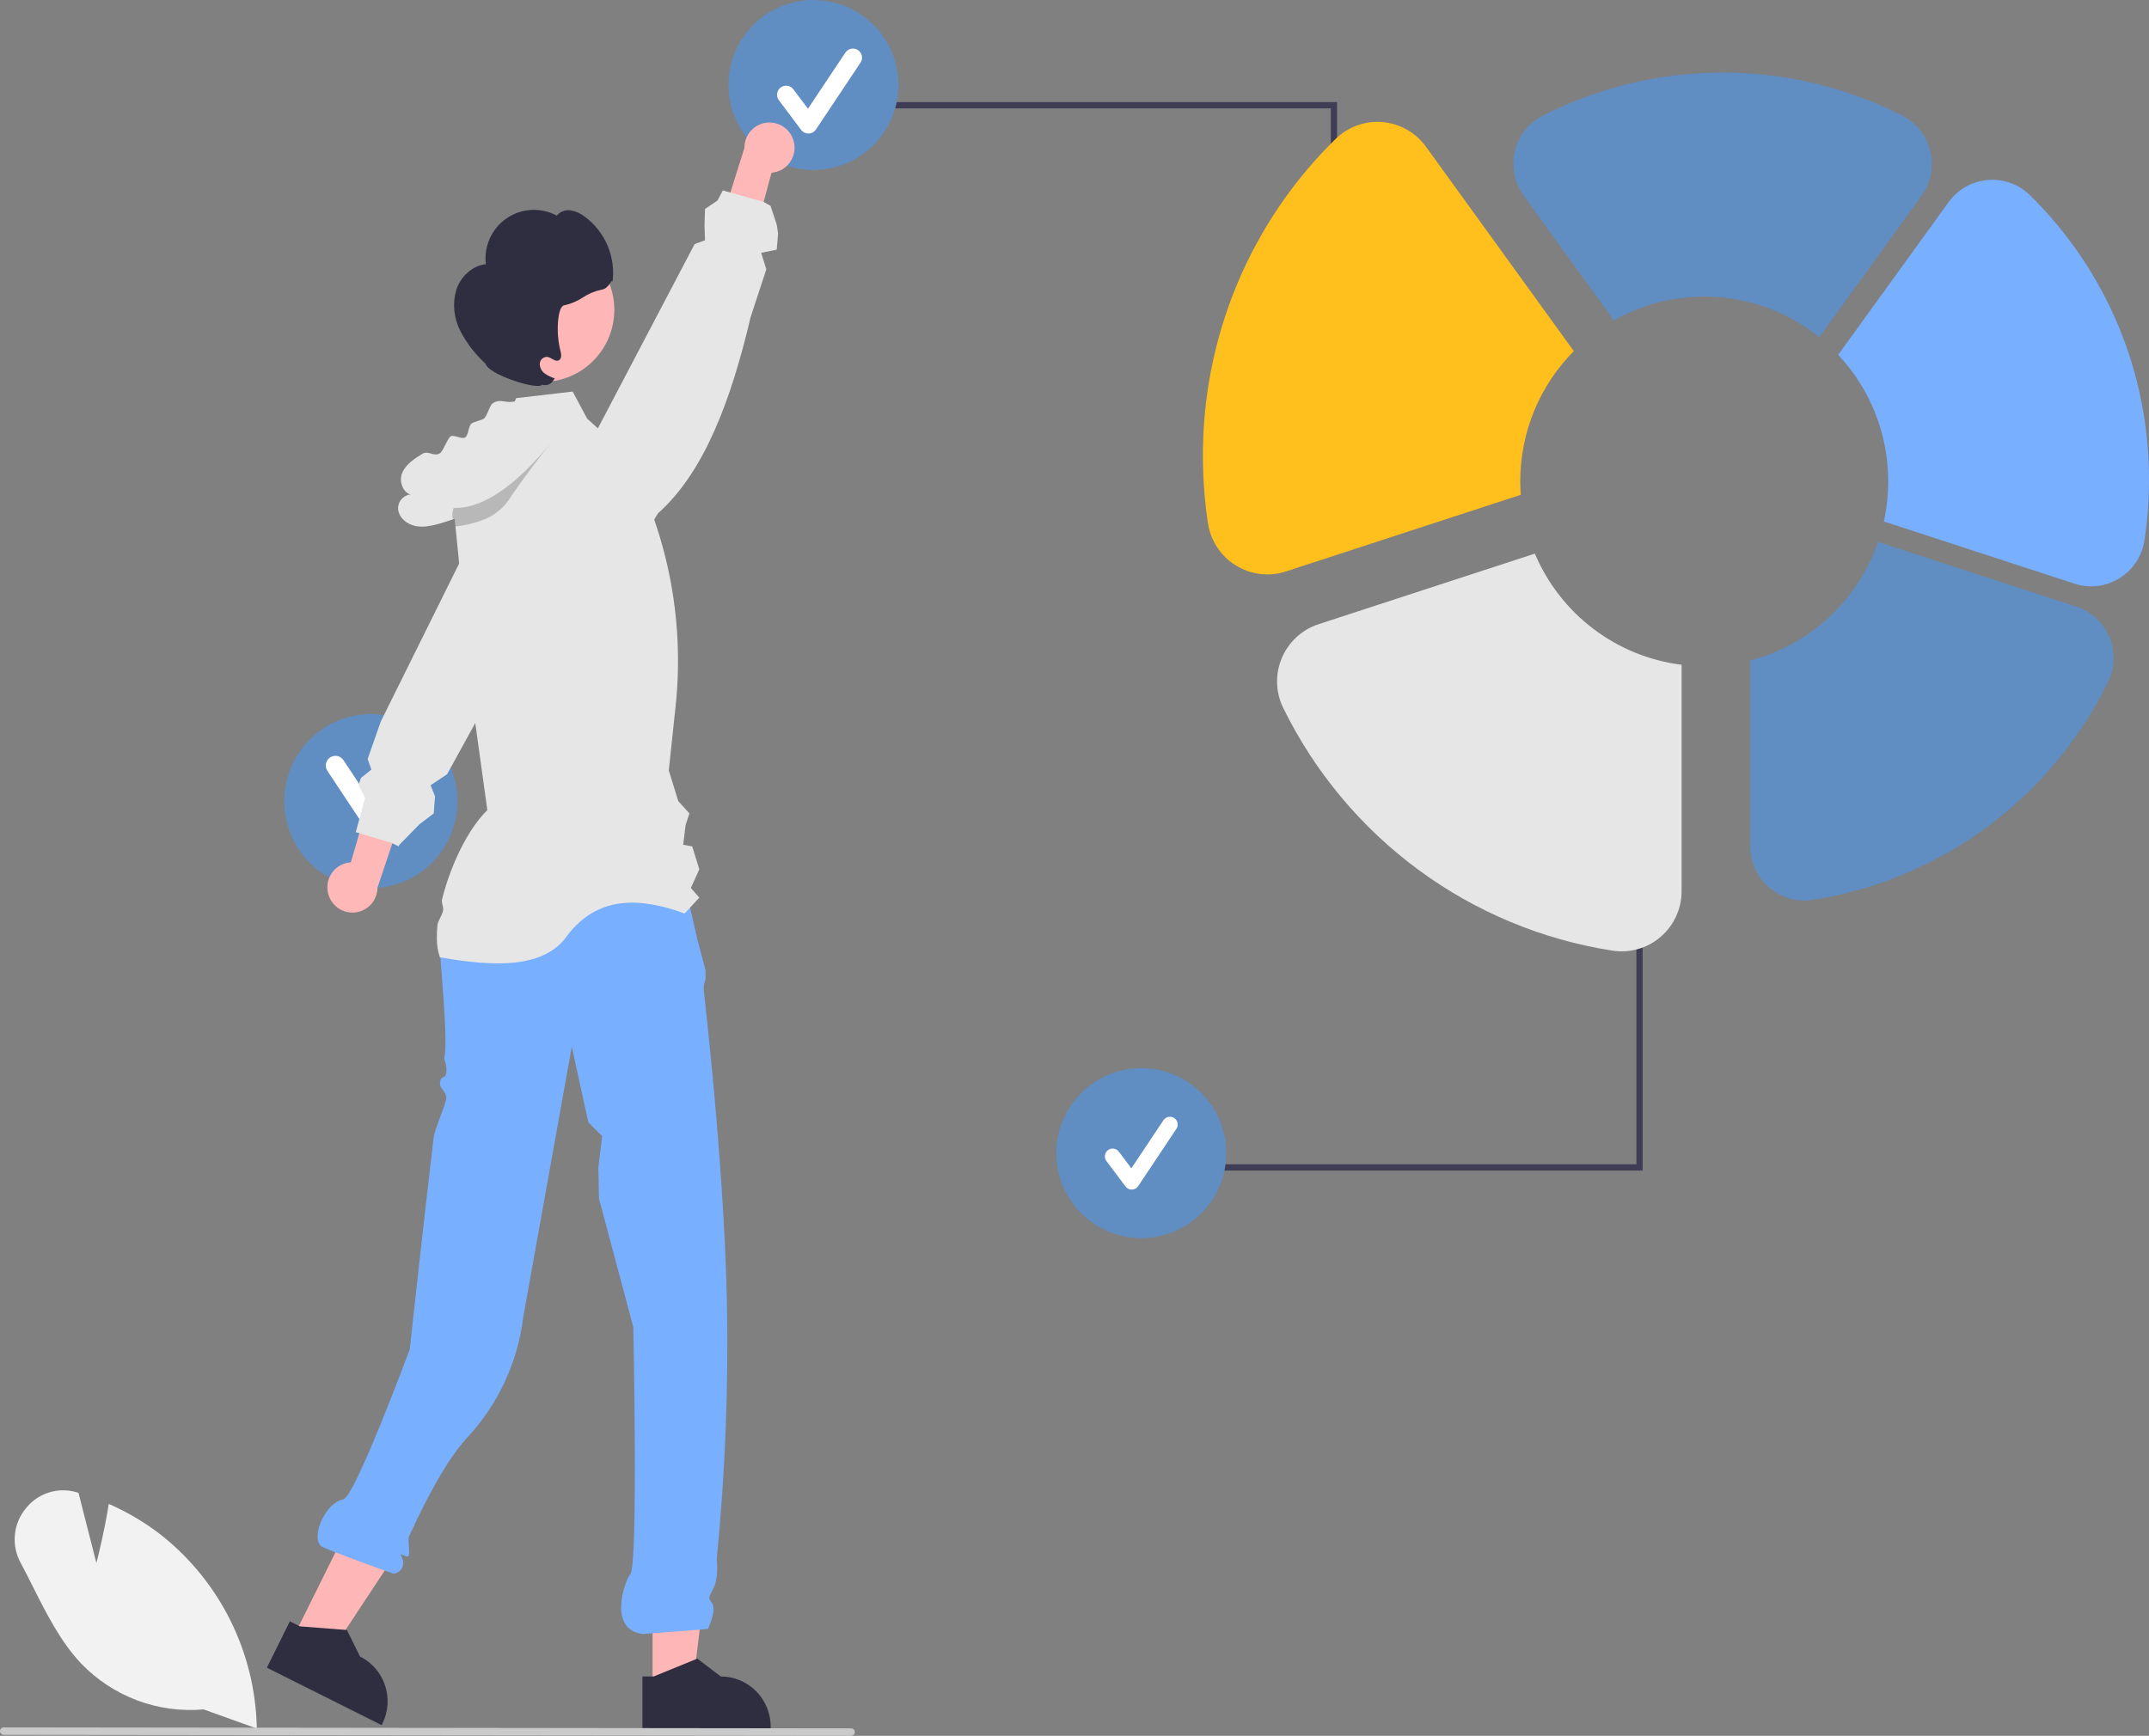 <svg width="177" height="143" viewBox="0 0 177 143" fill="none" xmlns="http://www.w3.org/2000/svg">
<rect x="0" y="0" width="177" height="143" fill="#808080" stroke="none"/>
<g clip-path="url(#clip0_76_1188)">
<path d="M53.748 139.187L57.025 139.186L58.583 126.491H53.748L53.748 139.187Z" fill="#FFB6B6"/>
<path d="M53.836 138.112L57.334 136.682L57.434 136.641L59.365 138.112C60.456 138.112 61.502 138.547 62.273 139.322C63.044 140.096 63.477 141.147 63.477 142.243V142.377H52.914V138.112H53.836Z" fill="#2F2E41"/>
<path d="M24.145 134.907L27.077 136.375L34.109 125.711L29.782 123.544L24.145 134.907Z" fill="#FFB6B6"/>
<path d="M23.873 133.57L24.623 133.944L24.701 133.983L28.46 134.275L28.573 134.282L29.65 136.463C30.133 136.705 30.564 137.04 30.918 137.449C31.273 137.859 31.543 138.334 31.714 138.849C31.886 139.363 31.954 139.907 31.916 140.448C31.878 140.989 31.735 141.517 31.494 142.003L31.435 142.121L21.981 137.389L23.873 133.57Z" fill="#2F2E41"/>
<path d="M55.97 70.947L37.904 71.582L37.778 71.398C37.778 71.398 36.237 75.011 36.237 78.107C36.237 79.137 36.95 85.87 36.588 87.144C36.543 87.302 36.853 87.691 36.751 88.428C36.685 88.907 36.321 88.539 36.237 89.202C36.177 89.679 36.818 89.942 36.751 90.493C36.678 91.094 35.796 93.044 35.717 93.714C34.872 100.842 33.748 111.169 33.748 111.169C33.748 111.169 29.231 123.323 28.276 123.52C26.672 123.851 25.589 126.781 26.478 127.39C26.901 127.681 32.371 129.632 32.371 129.632C32.671 129.687 33.611 129.213 33.012 128.093C32.902 127.887 33.56 128.411 33.669 128.165C33.785 127.902 33.557 126.857 33.69 126.566C34.886 123.948 36.721 120.322 38.46 118.459C41.03 115.707 42.657 112.203 43.105 108.457L47.094 86.234L48.461 92.466L49.593 93.589L49.282 96.208L49.336 98.749L52.161 109.329C52.161 109.329 52.585 129.085 51.904 129.713C51.536 130.053 49.972 134.238 52.931 134.615L58.309 134.198C58.309 134.198 59.034 132.664 58.672 132.118C58.309 131.573 58.331 131.722 58.773 130.828C59.215 129.935 59.034 128.421 59.034 128.421C59.738 121.306 60.016 114.155 59.866 107.006C59.596 95.265 57.963 81.777 57.963 81.502C57.949 81.221 58.001 80.941 58.113 80.683V79.942L57.419 77.317L55.97 70.947Z" fill="#79AFFF"/>
<path d="M30.547 73.166C26.607 73.166 23.412 69.957 23.412 65.998C23.412 62.039 26.607 58.83 30.547 58.83C34.487 58.83 37.682 62.039 37.682 65.998C37.682 69.957 34.487 73.166 30.547 73.166Z" fill="#608DC2"/>
<path d="M31.52 69.729C31.644 69.729 31.765 69.7 31.875 69.645C31.985 69.589 32.081 69.509 32.155 69.41L34.102 66.802C34.164 66.719 34.21 66.623 34.236 66.522C34.261 66.421 34.267 66.315 34.252 66.211C34.238 66.108 34.203 66.008 34.15 65.918C34.097 65.828 34.026 65.749 33.943 65.686C33.86 65.623 33.765 65.578 33.664 65.552C33.563 65.526 33.458 65.52 33.355 65.535C33.251 65.55 33.152 65.585 33.062 65.638C32.973 65.691 32.895 65.762 32.832 65.846L31.558 67.552L28.288 62.623C28.23 62.535 28.156 62.461 28.069 62.402C27.983 62.344 27.885 62.303 27.783 62.282C27.681 62.262 27.576 62.262 27.473 62.282C27.371 62.302 27.273 62.343 27.187 62.401C27.1 62.459 27.025 62.534 26.967 62.621C26.909 62.708 26.869 62.806 26.849 62.908C26.828 63.011 26.828 63.117 26.849 63.22C26.869 63.322 26.909 63.42 26.967 63.507L30.86 69.374C30.93 69.48 31.025 69.567 31.136 69.629C31.247 69.691 31.372 69.725 31.498 69.729C31.506 69.729 31.513 69.729 31.52 69.729Z" fill="white"/>
<path d="M27.019 73.576C26.95 73.283 26.945 72.978 27.005 72.683C27.066 72.388 27.19 72.11 27.369 71.868C27.548 71.626 27.777 71.427 28.041 71.284C28.305 71.141 28.598 71.058 28.897 71.041L32.553 58.527L35.026 61.41L31.091 73.127C31.087 73.634 30.897 74.122 30.559 74.499C30.22 74.875 29.756 75.113 29.254 75.169C28.752 75.224 28.247 75.093 27.835 74.799C27.423 74.506 27.133 74.07 27.019 73.576Z" fill="#FFB8B8"/>
<path d="M29.598 67.471L30.073 65.722L29.529 64.677L29.57 64.555L29.734 64.086L30.587 63.4L30.281 62.525L31.36 59.447L31.625 58.912L37.817 46.421L39.301 43.426L39.645 42.884L40.717 41.196L42.181 38.892C42.413 38.524 42.717 38.206 43.073 37.956C43.429 37.707 43.831 37.531 44.256 37.439C44.393 37.409 44.532 37.388 44.672 37.375L44.772 37.367C45.022 37.353 45.273 37.368 45.519 37.411H45.525C45.959 37.487 46.374 37.652 46.742 37.896C47.032 38.085 47.29 38.318 47.507 38.588C48.007 39.211 48.267 39.994 48.239 40.794L48.193 42.053L48.147 43.199L45.974 47.146L45.833 47.404L45.83 47.412L39.145 59.565L37.129 63.229L36.823 63.787L35.467 64.69L35.829 65.598L35.724 67.012L34.571 67.887L32.898 69.592L32.832 69.731L32.318 69.471L32.269 69.445L32.154 69.412L30.564 68.929L29.598 68.638L29.567 68.627L29.303 68.56L29.598 67.471Z" fill="#E6E6E6"/>
<path d="M2.115 124.279C2.599 123.66 3.256 123.201 4.003 122.962C4.749 122.722 5.549 122.712 6.301 122.934L6.465 122.983L7.939 128.766C8.16 127.904 8.633 125.958 8.931 124.054L8.957 123.897L9.103 123.961C10.644 124.646 12.093 125.523 13.415 126.572C15.758 128.46 17.663 130.838 18.998 133.54C20.334 136.242 21.067 139.204 21.148 142.219L21.151 142.33L21.154 142.4L20.958 142.33L16.769 140.826C14.915 140.99 13.047 140.736 11.303 140.083C9.558 139.429 7.981 138.392 6.686 137.048C4.994 135.255 3.833 132.948 2.71 130.716C2.382 130.066 2.045 129.395 1.701 128.75C1.317 128.049 1.151 127.248 1.225 126.451C1.299 125.654 1.609 124.897 2.115 124.279Z" fill="#F2F2F2"/>
<path d="M109.611 28.29H110.124V8.411H72.972V8.927H109.611V28.29Z" fill="#3F3D56"/>
<path d="M67 14C70.866 14 74 10.866 74 7C74 3.134 70.866 0 67 0C63.134 0 60 3.134 60 7C60 10.866 63.134 14 67 14Z" fill="#608DC2"/>
<path d="M66.582 11C66.466 11 66.352 10.973 66.248 10.921C66.144 10.869 66.054 10.794 65.984 10.701L64.15 8.255C64.091 8.176 64.048 8.087 64.023 7.992C63.999 7.896 63.994 7.797 64.007 7.7C64.021 7.603 64.054 7.509 64.104 7.425C64.154 7.34 64.221 7.267 64.299 7.208C64.378 7.149 64.467 7.106 64.562 7.081C64.657 7.057 64.757 7.052 64.854 7.066C64.951 7.079 65.045 7.112 65.129 7.162C65.214 7.212 65.287 7.279 65.346 7.357L66.547 8.957L69.629 4.334C69.684 4.252 69.754 4.182 69.835 4.127C69.917 4.072 70.009 4.034 70.105 4.015C70.201 3.995 70.301 3.995 70.397 4.014C70.493 4.033 70.585 4.071 70.667 4.126C70.749 4.18 70.819 4.25 70.874 4.332C70.928 4.414 70.966 4.505 70.986 4.602C71.005 4.698 71.005 4.797 70.986 4.894C70.966 4.99 70.929 5.082 70.874 5.163L67.205 10.667C67.138 10.766 67.049 10.849 66.945 10.906C66.84 10.964 66.723 10.996 66.603 11C66.596 11 66.589 11 66.582 11Z" fill="white"/>
<path d="M134.78 76.553H135.294V96.432H98.141V95.916H134.78V76.553Z" fill="#3F3D56"/>
<path d="M94 102C97.866 102 101 98.866 101 95C101 91.134 97.866 88 94 88C90.134 88 87 91.134 87 95C87 98.866 90.134 102 94 102Z" fill="#608DC2"/>
<path d="M93.213 98C93.114 98 93.016 97.977 92.927 97.932C92.838 97.888 92.76 97.823 92.701 97.743L91.128 95.647C91.078 95.58 91.041 95.503 91.02 95.421C90.999 95.34 90.995 95.255 91.006 95.172C91.018 95.088 91.047 95.008 91.09 94.936C91.132 94.863 91.189 94.8 91.257 94.749C91.324 94.699 91.4 94.662 91.482 94.641C91.564 94.62 91.648 94.616 91.732 94.628C91.815 94.639 91.895 94.668 91.968 94.711C92.04 94.754 92.103 94.81 92.154 94.878L93.183 96.249L95.825 92.286C95.872 92.216 95.932 92.156 96.002 92.109C96.072 92.062 96.15 92.029 96.233 92.013C96.315 91.996 96.4 91.996 96.483 92.012C96.566 92.028 96.644 92.061 96.715 92.108C96.785 92.154 96.845 92.215 96.892 92.284C96.939 92.355 96.971 92.433 96.988 92.516C97.004 92.598 97.004 92.683 96.988 92.766C96.971 92.849 96.939 92.927 96.892 92.997L93.747 97.715C93.69 97.8 93.614 97.87 93.524 97.92C93.434 97.969 93.334 97.997 93.231 98C93.225 98 93.219 98 93.213 98Z" fill="white"/>
<path d="M35.981 77.284C35.973 77.827 36.06 78.368 36.237 78.881L36.276 78.874C40.837 79.666 44.907 79.796 46.789 76.983C49.245 73.841 52.623 73.877 56.391 75.256L56.838 74.771L57.598 73.948L56.9 73.153L57.598 71.62L57.015 69.729L56.27 69.592L56.471 67.964L56.784 67.012L55.865 65.998L55.084 63.467L55.646 58.169C56.416 50.908 54.925 43.586 51.378 37.212L49.243 35.287L48.357 34.487L47.168 32.258L45.912 32.405L42.512 32.8L42.396 33.079L41.562 35.102L37.165 39.847L37.362 41.849L37.45 42.731L37.514 43.366L37.817 46.421L39.052 58.902L39.145 59.565L40.139 66.741C38.523 68.31 37.095 71.331 36.41 74.092C36.333 74.399 36.551 74.712 36.494 75.011C36.415 75.434 36.068 75.837 36.029 76.231C35.993 76.581 35.977 76.933 35.981 77.284Z" fill="#E6E6E6"/>
<path d="M44.689 31.459C41.428 31.459 38.783 28.802 38.783 25.526C38.783 22.248 41.428 19.592 44.689 19.592C47.951 19.592 50.596 22.248 50.596 25.526C50.596 28.802 47.951 31.459 44.689 31.459Z" fill="#FFB6B6"/>
<path d="M37.57 23.907C37.919 22.812 38.878 21.886 40.016 21.764C39.93 21.037 40.044 20.3 40.346 19.634C40.648 18.967 41.126 18.396 41.728 17.984C42.33 17.571 43.033 17.333 43.761 17.294C44.489 17.255 45.214 17.418 45.856 17.764C45.992 17.599 46.169 17.473 46.368 17.397C46.568 17.321 46.783 17.298 46.994 17.33C47.416 17.4 47.813 17.575 48.15 17.839C48.987 18.453 49.642 19.285 50.046 20.244C50.45 21.203 50.587 22.255 50.443 23.286C50.446 22.763 50.215 23.775 49.554 23.864C49.002 23.976 48.477 24.193 48.008 24.505C47.539 24.816 47.016 25.037 46.466 25.154C45.911 25.236 45.768 27.471 46.164 28.911C46.239 29.184 46.278 29.55 46.027 29.68C45.719 29.84 45.407 29.438 45.062 29.398C44.908 29.396 44.758 29.454 44.645 29.56C44.532 29.666 44.465 29.813 44.457 29.968C44.456 30.124 44.493 30.277 44.564 30.416C44.635 30.555 44.737 30.674 44.863 30.765C45.117 30.944 45.397 31.081 45.694 31.169L45.595 31.311C45.508 31.474 45.367 31.601 45.197 31.67C45.027 31.74 44.838 31.748 44.663 31.693C44.268 32.172 40.198 30.843 39.999 29.969C39.147 29.198 38.439 28.279 37.909 27.256C37.38 26.223 37.258 25.026 37.57 23.907Z" fill="#2F2E41"/>
<path d="M32.793 41.978C32.875 42.67 33.52 43.186 34.198 43.33C34.543 43.397 34.897 43.403 35.243 43.348C35.582 43.298 35.917 43.223 36.245 43.124C36.651 43.008 37.052 42.877 37.45 42.731C38.584 42.325 39.678 41.81 40.717 41.196C41.502 40.736 42.254 40.22 42.966 39.653C43.336 39.359 43.695 39.052 44.043 38.732L43.608 38.938C43.996 38.415 44.384 37.891 44.772 37.367C45.147 36.861 45.521 36.356 45.894 35.85C45.917 35.819 45.935 35.798 45.943 35.788V35.785C46.115 35.556 46.285 35.326 46.454 35.096C46.965 34.407 47.469 33.396 46.881 32.774C46.755 32.653 46.603 32.564 46.436 32.513C46.27 32.462 46.094 32.452 45.923 32.483C45.738 32.507 45.56 32.564 45.396 32.653C44.947 32.945 44.566 33.332 44.279 33.786C43.878 33.2 43.1 32.983 42.396 33.079C42.358 33.081 42.322 33.086 42.286 33.092C41.554 33.218 41.238 32.821 40.604 33.21C40.308 33.391 40.128 34.32 39.833 34.5C39.666 34.604 39.047 34.758 38.878 34.864C38.544 35.071 38.629 35.842 38.292 36.049C38.043 36.201 37.375 35.791 37.126 35.943C36.864 36.105 36.499 37.179 36.237 37.339C35.716 37.661 35.297 37.073 34.776 37.393C34.106 37.808 33.392 38.27 33.109 39.008C32.86 39.658 33.181 40.549 33.8 40.734C33.504 40.77 33.234 40.919 33.046 41.151C32.858 41.384 32.768 41.68 32.793 41.978Z" fill="#E6E6E6"/>
<path opacity="0.2" d="M37.45 42.731L37.514 43.366C38.242 43.296 38.958 43.134 39.645 42.884C40.551 42.578 41.336 41.992 41.888 41.209C42.237 40.683 42.602 40.159 42.966 39.653C43.572 38.807 44.173 38.017 44.672 37.375C45.281 36.598 45.738 36.036 45.894 35.85C45.917 35.819 45.935 35.798 45.943 35.788L45.951 35.78L45.943 35.785C42.891 39.666 40.009 41.903 37.362 41.849C37.362 41.849 37.051 42.876 37.45 42.731Z" fill="black"/>
<path d="M65.376 11.658C65.452 11.95 65.462 12.254 65.408 12.55C65.353 12.847 65.234 13.127 65.06 13.373C64.885 13.618 64.66 13.822 64.398 13.97C64.137 14.118 63.847 14.206 63.548 14.229L60.134 26.812L57.605 23.977L61.314 12.186C61.308 11.679 61.488 11.187 61.82 10.804C62.151 10.421 62.611 10.174 63.111 10.109C63.612 10.044 64.12 10.165 64.537 10.451C64.954 10.736 65.253 11.166 65.376 11.658Z" fill="#FFB8B8"/>
<path d="M45.332 43.833L45.355 42.688L47.507 38.588L47.587 38.438L47.592 38.43L49.243 35.287L57.212 20.109L58.068 19.793L58.026 18.56L58.068 17.213L59.096 16.52L59.535 15.685L60.156 15.863H60.159L60.177 15.868L62.894 16.635H62.897L63.462 16.955L63.975 18.503L64.088 19.236L63.975 20.567L62.691 20.825L63.117 22.19L61.826 26.117C60.21 32.981 58.004 38.905 54.195 42.288L53.882 42.804L51.403 46.878C51.065 47.435 50.57 47.88 49.981 48.155C49.392 48.43 48.735 48.523 48.093 48.424H48.09C47.654 48.356 47.237 48.199 46.863 47.964C46.518 47.751 46.216 47.473 45.974 47.146C45.531 46.556 45.297 45.834 45.309 45.095L45.332 43.833Z" fill="#E6E6E6"/>
<path d="M0.306 142.921L70.1 143C70.181 143 70.259 142.968 70.317 142.91C70.374 142.852 70.406 142.774 70.406 142.693C70.406 142.611 70.374 142.533 70.317 142.476C70.259 142.418 70.181 142.386 70.1 142.386L0.306 142.306C0.225 142.306 0.147 142.339 0.09 142.396C0.032 142.454 -1.52588e-05 142.532 -1.52588e-05 142.614C-1.52588e-05 142.695 0.032 142.773 0.09 142.831C0.147 142.888 0.225 142.921 0.306 142.921Z" fill="#CACACA"/>
<path d="M155.521 39.661C155.526 35.782 154.051 32.049 151.4 29.23L160.498 16.649C160.872 16.131 161.353 15.7 161.909 15.386C162.464 15.071 163.08 14.88 163.715 14.826C164.351 14.773 164.99 14.857 165.59 15.074C166.19 15.291 166.736 15.635 167.192 16.083C170.308 19.135 172.782 22.785 174.467 26.817C176.152 30.848 177.013 35.179 177 39.552C177 41.203 176.877 42.852 176.633 44.485C176.538 45.13 176.303 45.747 175.946 46.292C175.588 46.837 175.117 47.297 174.564 47.641C174.018 47.98 173.404 48.196 172.766 48.273C172.128 48.35 171.481 48.286 170.87 48.086L155.161 42.958C155.4 41.876 155.521 40.77 155.521 39.661Z" fill="#79AFFF"/>
<path d="M154.686 44.646L171.018 49.977C171.622 50.173 172.178 50.498 172.646 50.929C173.115 51.359 173.486 51.886 173.734 52.474C173.983 53.061 174.102 53.695 174.085 54.333C174.068 54.971 173.915 55.598 173.636 56.171C171.31 60.912 167.881 65.019 163.64 68.147C159.399 71.274 154.471 73.328 149.272 74.136C148.639 74.234 147.992 74.193 147.376 74.016C146.76 73.839 146.19 73.53 145.704 73.111C145.218 72.693 144.829 72.174 144.562 71.591C144.295 71.007 144.157 70.372 144.157 69.73V54.405C146.576 53.774 148.803 52.554 150.639 50.851C152.476 49.149 153.866 47.017 154.686 44.646Z" fill="#608DC2"/>
<path d="M105.571 54.221C105.847 53.563 106.261 52.973 106.784 52.49C107.307 52.007 107.928 51.643 108.603 51.422L126.415 45.608C127.455 48.065 129.119 50.204 131.241 51.811C133.363 53.418 135.867 54.437 138.504 54.766V73.411C138.504 74.126 138.35 74.834 138.052 75.484C137.754 76.134 137.32 76.712 136.779 77.178C136.238 77.644 135.604 77.987 134.919 78.183C134.234 78.379 133.515 78.425 132.81 78.316C127.023 77.417 121.537 75.13 116.816 71.649C112.095 68.168 108.278 63.595 105.689 58.318C105.378 57.684 105.206 56.989 105.186 56.282C105.166 55.575 105.297 54.872 105.571 54.221Z" fill="#E6E6E6"/>
<path d="M109.997 11.455C110.504 10.956 111.112 10.573 111.78 10.332C112.447 10.09 113.159 9.996 113.866 10.056C114.573 10.116 115.259 10.328 115.878 10.679C116.496 11.029 117.031 11.509 117.448 12.086L129.626 28.925C128.225 30.336 127.115 32.01 126.358 33.852C125.601 35.694 125.213 37.668 125.215 39.661C125.215 40.032 125.233 40.398 125.259 40.762L105.901 47.081C105.217 47.303 104.493 47.372 103.779 47.284C103.065 47.196 102.379 46.953 101.768 46.571C101.157 46.19 100.637 45.679 100.243 45.074C99.849 44.47 99.59 43.786 99.486 43.072C99.214 41.254 99.078 39.418 99.078 37.58C99.063 32.712 100.022 27.892 101.897 23.404C103.773 18.916 106.527 14.852 109.997 11.455Z" fill="#FFBF1C"/>
<path d="M140.368 24.437C137.761 24.434 135.198 25.111 132.929 26.4L125.496 16.122C125.117 15.599 124.856 14.999 124.73 14.364C124.604 13.729 124.617 13.075 124.768 12.445C124.913 11.828 125.191 11.25 125.581 10.751C125.97 10.252 126.463 9.844 127.025 9.555C131.614 7.21 136.688 5.984 141.837 5.977C146.985 5.969 152.063 7.18 156.659 9.511C157.238 9.805 157.747 10.222 158.15 10.733C158.554 11.244 158.842 11.837 158.994 12.471C159.145 13.096 159.158 13.746 159.033 14.377C158.909 15.007 158.649 15.603 158.273 16.123L149.841 27.782C147.156 25.613 143.813 24.433 140.368 24.437Z" fill="#608DC2"/>
</g>
<defs>
<clipPath id="clip0_76_1188">
<rect width="177" height="143" fill="white" transform="matrix(-1 0 0 1 177 0)"/>
</clipPath>
</defs>
</svg>
